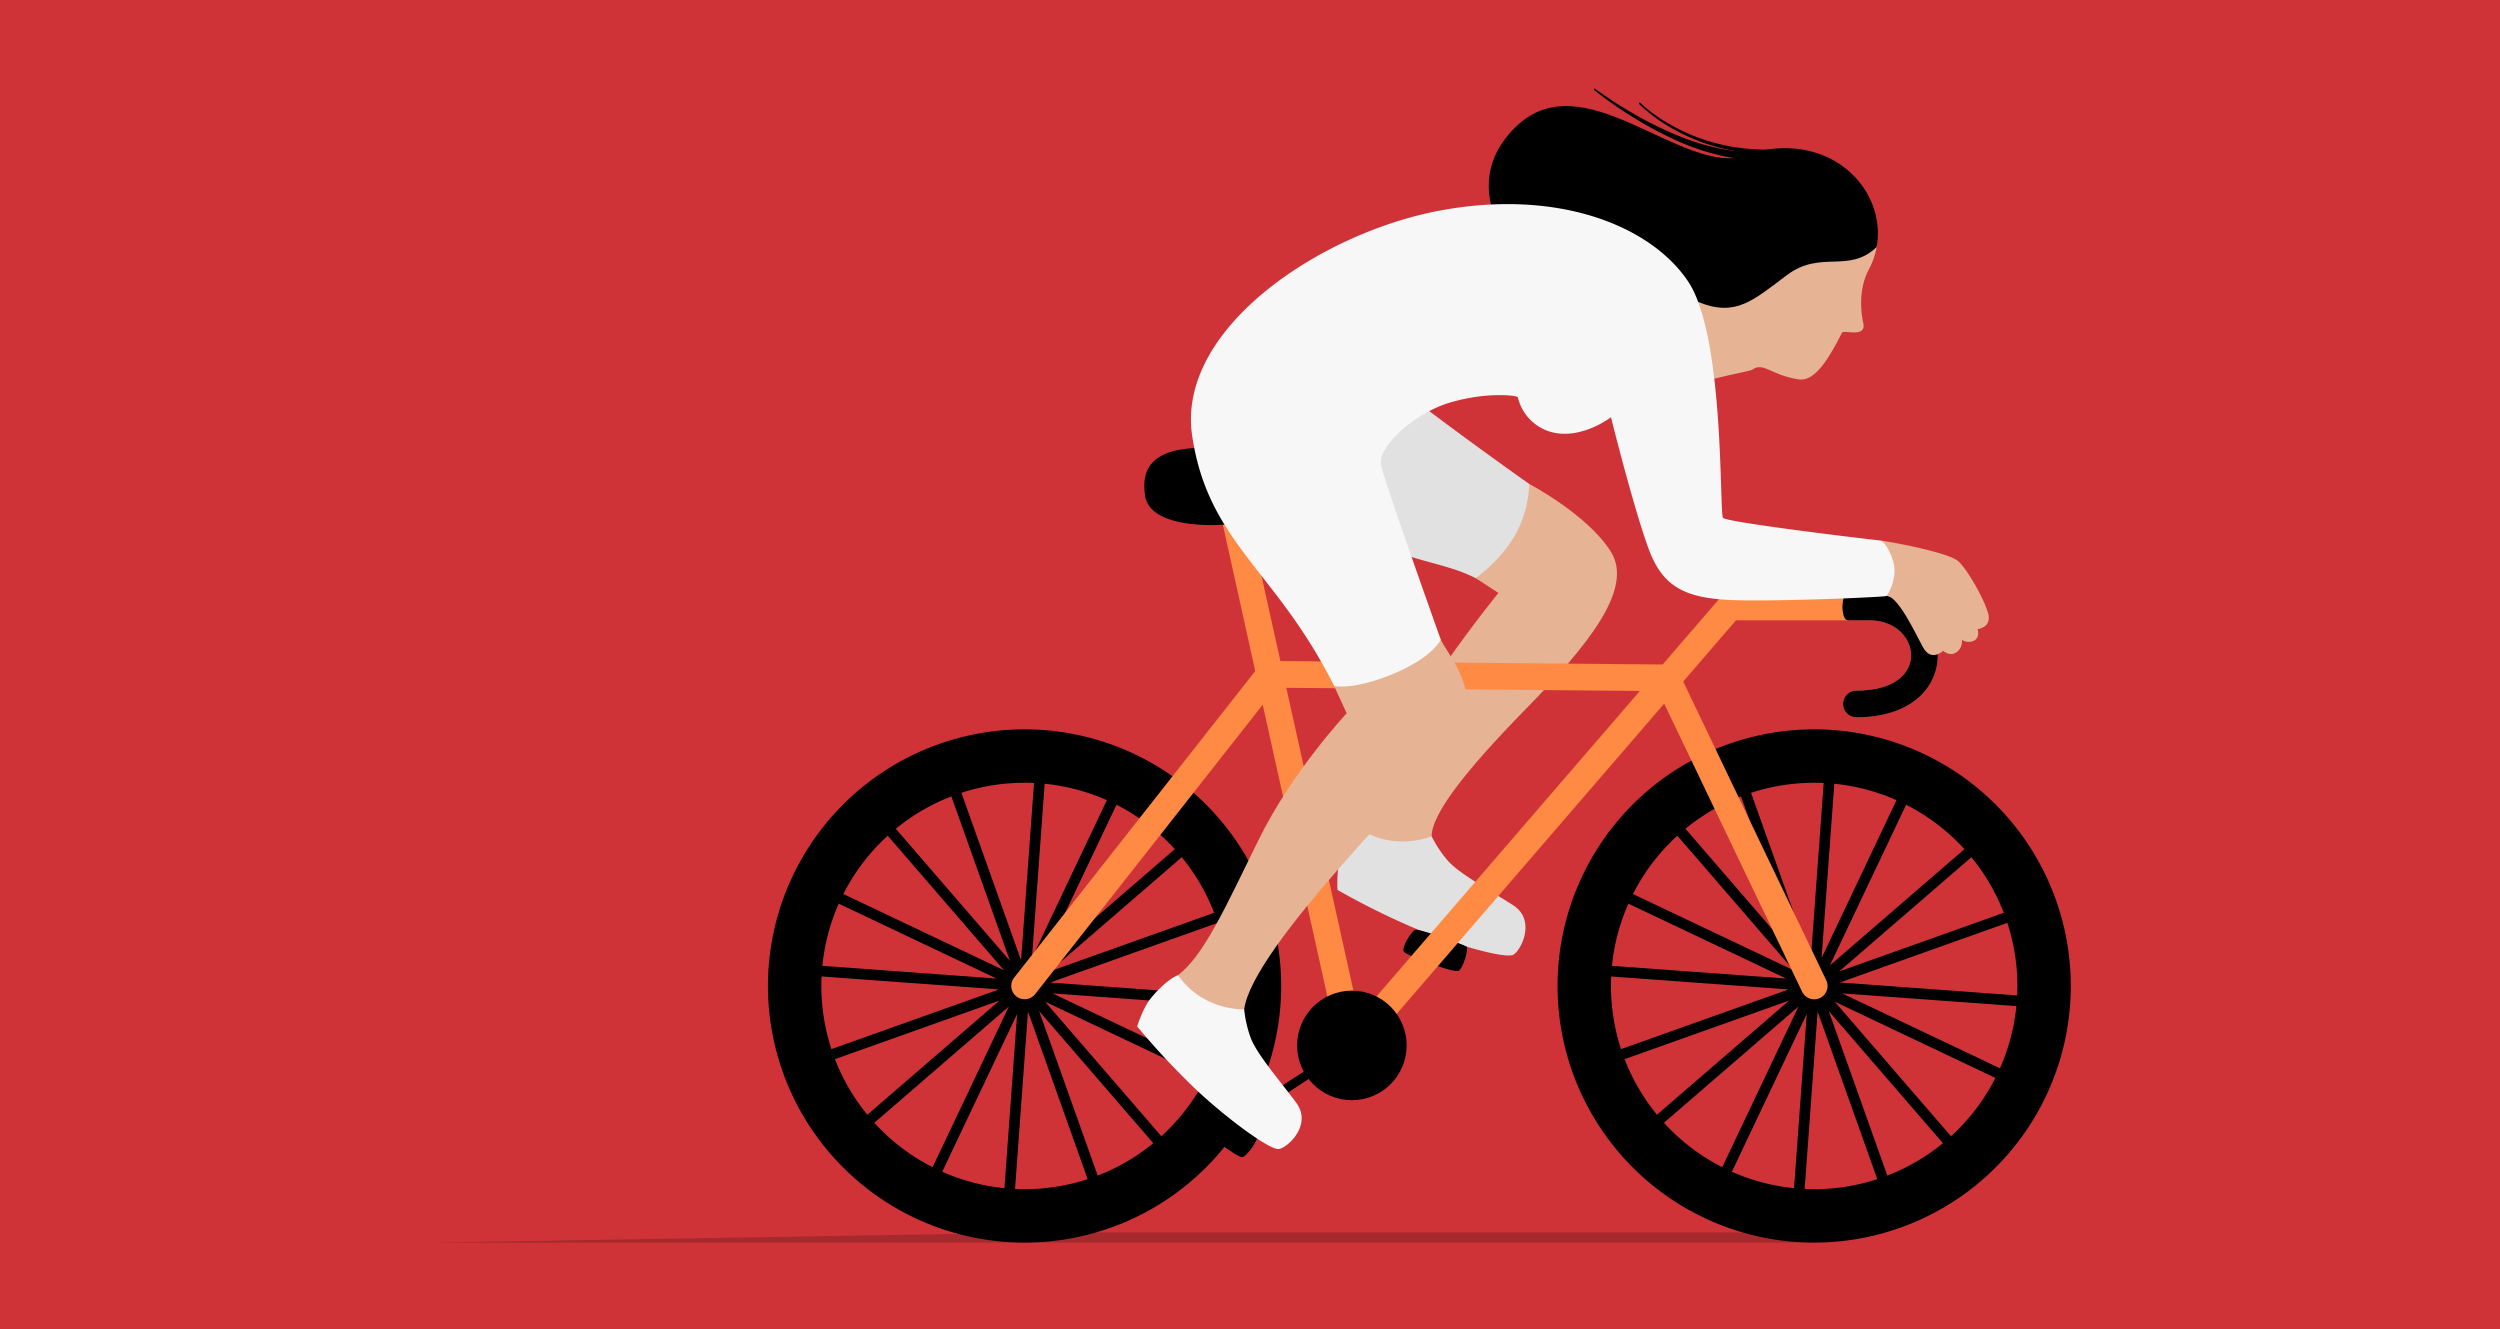 <svg xmlns="http://www.w3.org/2000/svg" width="790" height="420" viewBox="0 0 790 420"><defs><style>.a{fill:#cf3338;}.b{fill:#e6b394;}.c{fill:#e1e1e1;}.d{fill:#ff8a43;}.e{opacity:0.2;mix-blend-mode:multiply;isolation:isolate;}.f{fill:#f7f7f7;}</style></defs><g transform="translate(-325 -10968.5)"><rect class="a" width="790" height="420" transform="translate(325 10968.5)"/><g transform="translate(-200.865 10718.729)"><path class="b" d="M894.916,477.951c.017-6.763,9.9-19.925,29.655-40.115s34.273-38.039,27.016-49.758-25.826-21.453-25.826-21.453l-16.946,29.746,7.211,4.687s-29.385,35.7-45.07,70.31,21.454,14.964,21.454,14.964Z" transform="translate(83.345 36.084)"/><path class="c" d="M872.12,443.84c-2.223,1.922-4.476,6.648-5.6,10.251s-.786,9.445-.786,9.445a235.458,235.458,0,0,0,24.23,12.042c12.416,5.172,28.924,9.888,31.393,8.416s7.136-10.907-.048-15.567-17.475-10.168-20.92-14.375a37.218,37.218,0,0,1-4.9-7.458S883.536,451.714,872.12,443.84Z" transform="translate(82.774 67.442)"/><path d="M880.6,473.651c.35,1.128,16.094,7.04,17.464,6.114s3.231-7.1,2.359-7.68-15.152-5.9-16.325-5.2S880.085,471.993,880.6,473.651Z" transform="translate(88.806 76.776)"/><path class="d" d="M879.369,555l-41.61-187.766A4.218,4.218,0,0,1,846,365.411L883.965,536.75,999.189,403.1h45.845c10.7,0,21.772,7.309,21.772,19.542,0,9.727-7.947,19.544-25.707,19.544a4.218,4.218,0,0,1,0-8.437c12.748,0,17.27-5.983,17.27-11.107,0-5.384-4.674-11.105-13.336-11.105h-41.979Z" transform="translate(71.392 34.248)"/><path d="M882.983,489.989l-3,2.843L840.3,518.751a1.407,1.407,0,1,0,1.538,2.355l39.789-25.989,3.069-2.9C884.135,491.461,883.562,490.723,882.983,489.989Z" transform="translate(72.204 86.184)"/><path d="M981.458,297.308c-20.681,6.98-51.835-30.577-73.6-8.67s6.98,47.394,6.98,47.394l60.234,12.58Z" transform="translate(96.592 1.593)"/><path class="e" d="M1099.143,538.032H661.865l192.869-3.187h244.41Z" transform="translate(0 104.4)"/><path class="b" d="M939.847,339.94a57.684,57.684,0,0,0,4.215-5.485,20.111,20.111,0,0,0,3.079-8.147c1.848-13.005,62.469-26.806,59.6-10.911a24.419,24.419,0,0,1-2.5,7.174c-2.85,5.338-2.825,11.911-1.732,17.011,1.008,4.708-6.194,1.911-6.735,2.967-4.433,8.653-8.676,15.49-13.7,14.715-8.826-1.363-11.118-5.548-14.588-3.085-1.01.716-18.551,3.494-23.426,6.91s1.174,6.69-1.181,4.425S935.291,344.827,939.847,339.94Z" transform="translate(112.159 12.382)"/><path d="M1004.984,322.4a20.411,20.411,0,0,0-11.416-3.617c-11.29.226-10.269,8.185-19.016,10.305-8.251,2-10.858-2.617-17.794,3.349s-8.4,9.3-14.441,8.96a20.132,20.132,0,0,0,3.089-8.15c1.848-13.005,3.34-40.088,27.768-41.975C994.384,289.639,1007.9,306.489,1004.984,322.4Z" transform="translate(113.894 5.439)"/><path d="M1009.318,321.03c-8.832,8.468-17.595.832-28.287,8.819s-16.239,13.426-28.111,8.511-21.276-18.825-21.276-18.825l17.389-16.488,16.231-8.5,31.172,12.912Z" transform="translate(109.56 6.812)"/><path d="M818.818,421.765a81.095,81.095,0,1,0,81.094,81.095A81.1,81.1,0,0,0,818.818,421.765Zm0,145.306a64.212,64.212,0,1,1,64.213-64.211A64.21,64.21,0,0,1,818.817,567.071Z" transform="translate(30.806 58.477)"/><path d="M878.749,478.021l.5-.176-1.131-3.177-55.273,19.691L867.242,456l-2.205-2.552-45.151,39.007,25.586-53.9-3.048-1.447-25.16,53,4.272-58.517-3.365-.246-4.345,59.511-19.848-55.712-.176-.5-3.178,1.131,19.69,55.271-38.357-44.4-2.552,2.205,39.009,45.154-53.906-25.586-1.447,3.047,53,25.159-58.516-4.272-.246,3.365,59.51,4.344L751.1,519.914l-.5.177,1.131,3.178,55.272-19.691-44.4,38.358,2.2,2.552,45.154-39.009-25.587,53.906,3.047,1.447,25.159-53-4.272,58.516,3.364.246,4.345-59.511,19.847,55.712.176.5,3.178-1.131-19.691-55.273,38.358,44.4,2.551-2.2-39.007-45.152,53.907,25.587,1.446-3.048-53.005-25.159,58.516,4.272.246-3.364-59.511-4.345Z" transform="translate(34.698 62.368)"/><path d="M1060,502.214l-59.512-4.345,55.714-19.848.5-.176-1.131-3.177-55.274,19.691,44.4-38.358-2.2-2.552-45.152,39.007,25.586-53.9-3.047-1.447-25.16,53.005,4.272-58.518-3.364-.246-4.345,59.51-19.847-55.712-.177-.5-3.178,1.131,19.691,55.272-38.358-44.4-2.552,2.205,39.009,45.154-53.905-25.586-1.447,3.047,53,25.158L925,492.358l-.246,3.365,59.51,4.344-55.712,19.847-.5.177,1.131,3.178,55.271-19.691-44.4,38.357,2.205,2.552,45.153-39.009-25.587,53.906,3.048,1.447,25.159-53-4.273,58.516,3.365.246,4.345-59.512,19.848,55.712.176.5,3.178-1.131-19.69-55.272,38.356,44.4,2.552-2.2-39.007-45.152,53.905,25.586,1.447-3.047-53.006-25.16,58.517,4.272Z" transform="translate(106.764 62.368)"/><path d="M996.272,421.765a81.095,81.095,0,1,0,81.094,81.095A81.1,81.1,0,0,0,996.272,421.765Zm0,145.306a64.212,64.212,0,1,1,64.213-64.211A64.21,64.21,0,0,1,996.271,567.071Z" transform="translate(102.872 58.477)"/><path d="M847.141,358.658c-17.008-1.1-26.615,2.364-24.568,15.12s34.017,9.764,44.253,5.354S847.141,358.658,847.141,358.658Z" transform="translate(65.155 32.771)"/><path class="c" d="M865.687,386.887c18.832,14.368,31,12.514,43.7,18.912a45.994,45.994,0,0,0,11.842-12.521,35.238,35.238,0,0,0,5.1-17.225s-26.215-18.518-41.792-30.9c-14.331-11.394-18.852,36.827-18.852,36.827Z" transform="translate(82.774 26.656)"/><circle cx="17.308" cy="17.308" r="17.308" transform="translate(935.751 562.816)"/><path d="M833.838,511.62c0,1.18,13.268,11.513,14.851,11.035s5.2-5.813,4.539-6.628-12.708-10.144-14.037-9.822S833.838,509.884,833.838,511.62Z" transform="translate(69.84 92.766)"/><path class="d" d="M1046.137,513.323a4.216,4.216,0,0,1-3.808-2.4L996.846,415.94,876.1,414.861l-76.167,96.851A4.218,4.218,0,0,1,793.3,506.5l78.731-100.109,130.155,1.163,47.754,99.731a4.22,4.22,0,0,1-3.8,6.041Z" transform="translate(53.01 52.232)"/><path class="b" d="M829.89,508.205c8.219-6.308,14.889-21.273,25.525-42.906s27.764-39.841,27.764-39.841l-3.967-8.653,12.26-13.521s19.109-6.129,21.453-1.081,14.422,17.848,4.327,31.369-63.881,65.606-66.464,85.445-20.9-2.7-20.9-2.7Z" transform="translate(68.237 49.723)"/><path class="f" d="M833.62,477.014c-2.757,1.015-6.531,4.643-8.853,7.618S820.7,493.2,820.7,493.2A235.291,235.291,0,0,0,839.135,513c9.795,9.216,23.582,19.446,26.412,18.939s10.522-7.691,5.442-14.586-12.77-15.674-14.512-20.825a37.272,37.272,0,0,1-1.959-8.708S841.53,488.406,833.62,477.014Z" transform="translate(64.506 80.914)"/><path d="M983.615,430.348a4.218,4.218,0,0,1,0-8.437c12.748,0,17.271-5.983,17.271-11.107,0-5.384-4.675-11.105-13.337-11.105h-6.595c-2.33,0-2.33-8.437,0-8.437h6.595c10.7,0,21.774,7.309,21.774,19.542C1009.323,420.532,1001.374,430.348,983.615,430.348Z" transform="translate(128.876 46.09)"/><path class="b" d="M987.905,379.333c6.938,1.022,21.6,4.075,24.426,6.441s8.243,11.907,9.541,16.487-3.314,5.073-3.314,5.073.856,2.521-1.074,3.621a3.941,3.941,0,0,1-3.9-.239,4.125,4.125,0,0,1-1.711,3.938c-2.147,1.472-4.2-.487-4.2-.487s-3.739,3.663-6.335-1.069-8.1-16.561-11.661-16.228S987.905,379.333,987.905,379.333Z" transform="translate(132.226 41.245)"/><path class="f" d="M878.034,455.987s5.9,1.465,18.524-3.764,15.189-10.838,15.189-10.838-17.848-49.938-18.929-55.346,10.276-16.226,21.994-19.652,21.273-2.163,21.273-1.623a14.922,14.922,0,0,0,11.357,11.179c9.195,1.983,18.074-4.868,18.074-4.868S972.5,399.2,977.368,412.54s12.98,16.225,30.288,16.405,44.273-1.088,44.834-1.37,3.5-5.53,2.374-10.237-3.584-7.3-4.147-7.3-48.6-5.69-49.793-7.166.6-57.341-11.038-74.722-40.652-29.378-78.316-22.4-83.42,37.246-78.4,71.145S859.7,419.3,878.034,455.987Z" transform="translate(69.415 10.541)"/><path d="M979.079,299.665a41.013,41.013,0,0,1-15.44-.685,73.439,73.439,0,0,1-14.434-4.927,116.683,116.683,0,0,1-13.364-7.16,129.245,129.245,0,0,1-12.4-8.662.257.257,0,0,1-.042-.363.26.26,0,0,1,.357-.048l.006.006a129.129,129.129,0,0,0,12.618,8.16,115.587,115.587,0,0,0,13.454,6.6,71.575,71.575,0,0,0,14.226,4.3,38.686,38.686,0,0,0,14.528.152l.024-.006a1.334,1.334,0,0,1,.516,2.618Z" transform="translate(106.189)"/><path d="M973.931,297.161a65.812,65.812,0,0,1-11.048-1.126,60.887,60.887,0,0,1-20.577-7.95,49.241,49.241,0,0,1-8.778-6.728.259.259,0,0,1,.36-.373l.013.013a48.688,48.688,0,0,0,8.787,6.457,59.9,59.9,0,0,0,20.4,7.426,64.526,64.526,0,0,0,10.84.889h.036a.7.7,0,0,1-.022,1.393Z" transform="translate(110.294 1.276)"/></g></g></svg>